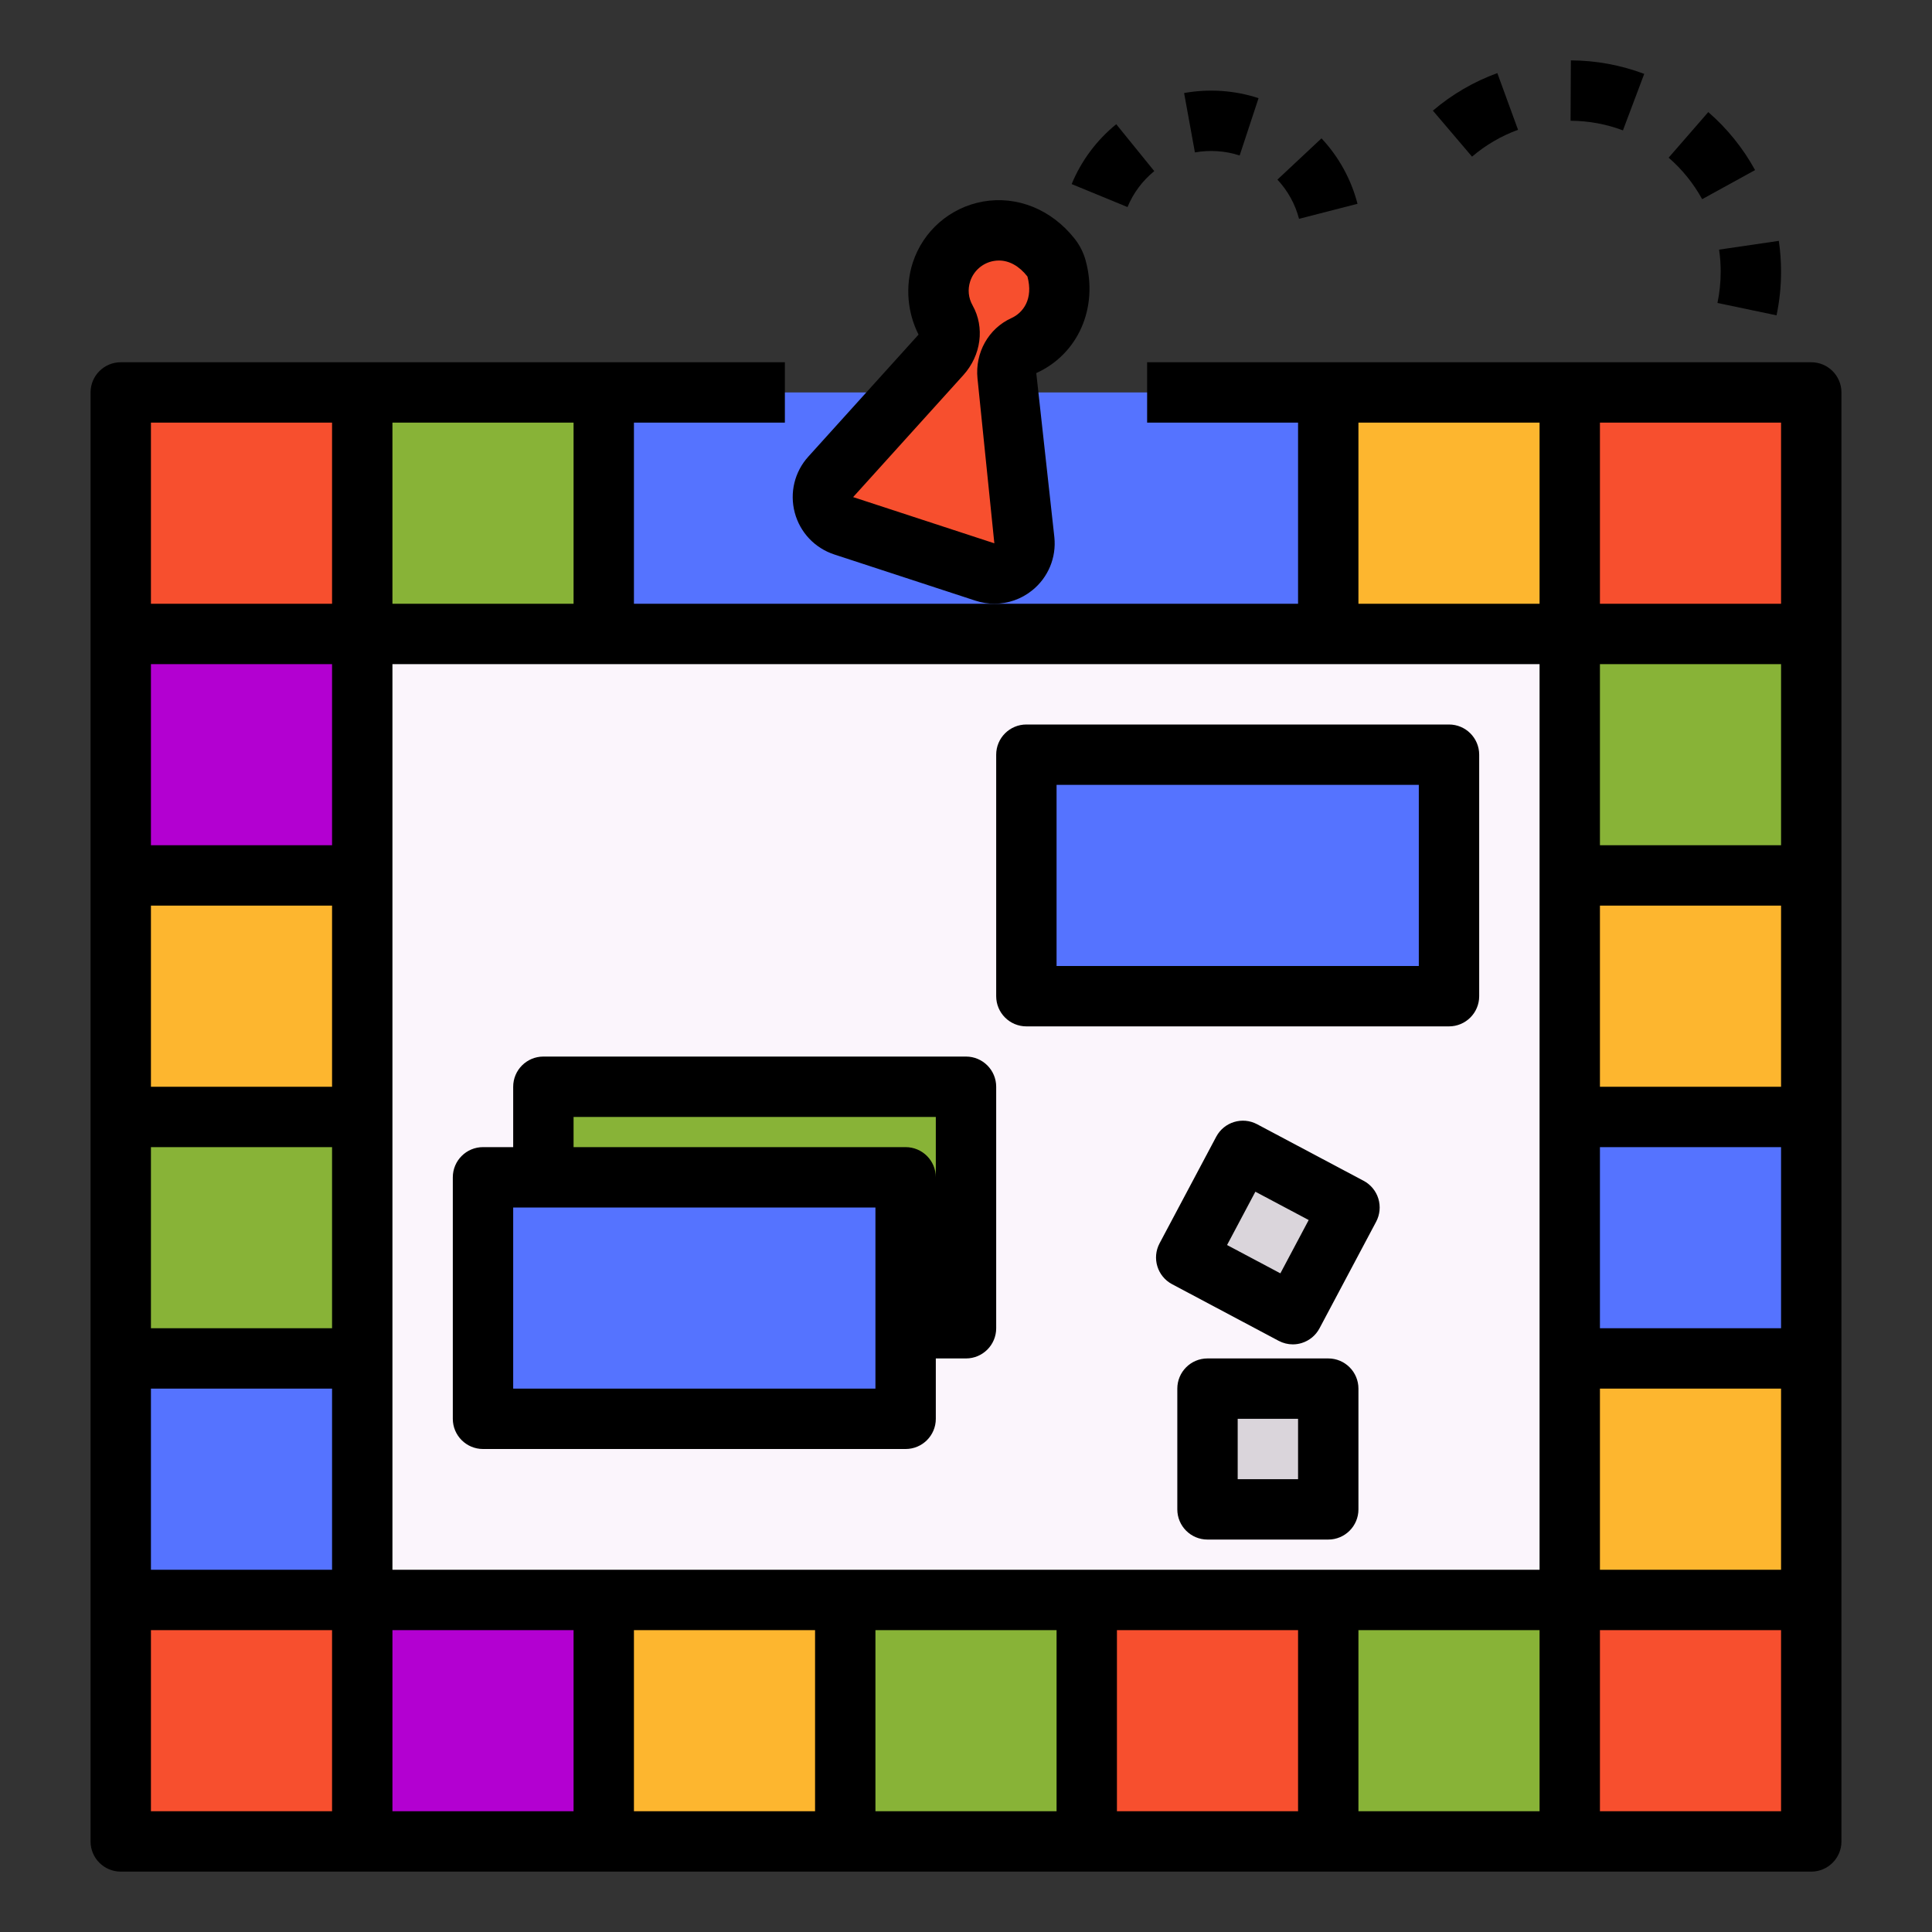 <svg id="Layer_1_1_" enable-background="new 0 0 64 64" height="512" viewBox="0 0 64 64" width="512" xmlns="http://www.w3.org/2000/svg"><rect x="0" y="0" width="64" height="64" fill="#333333" stroke="none"/><path d="m20 13h24v8h-24z" fill="#5573ff"/><path d="m12 21h40v32h-40z" fill="#fbf5fc"/><path d="m4 53h8v8h-8z" fill="#f74f2e"/><path d="m12 53h8v8h-8z" fill="#b300d1"/><path d="m44 53h8v8h-8z" fill="#88b337"/><path d="m28 53h8v8h-8z" fill="#88b337"/><path d="m36 53h8v8h-8z" fill="#f74f2e"/><path d="m20 53h8v8h-8z" fill="#fdb62f"/><path d="m4 29h8v8h-8z" fill="#fdb62f"/><path d="m4 13h8v8h-8z" fill="#f74f2e"/><path d="m4 21h8v8h-8z" fill="#b300d1"/><path d="m44 13h8v8h-8z" fill="#fdb62f"/><path d="m12 13h8v8h-8z" fill="#88b337"/><path d="m52 53h8v8h-8z" fill="#f74f2e"/><path d="m4 45h8v8h-8z" fill="#5573ff"/><path d="m4 37h8v8h-8z" fill="#88b337"/><path d="m52 45h8v8h-8z" fill="#fdb62f"/><path d="m52 13h8v8h-8z" fill="#f74f2e"/><path d="m52 37h8v8h-8z" fill="#5573ff"/><path d="m52 21h8v8h-8z" fill="#88b337"/><path d="m52 29h8v8h-8z" fill="#fdb62f"/><path d="m30 44h2v-8h-14v3h12z" fill="#88b337"/><path d="m33.917 11.448c.84-.38 1.413-1.334 1.084-2.551-.036-.132-.103-.265-.188-.372-1.194-1.501-3.152-.961-3.624.483-.181.553-.107 1.128.158 1.598.207.368.108.835-.175 1.148l-3.652 4.043c-.485.537-.257 1.396.431 1.621l4.678 1.532c.688.225 1.38-.332 1.306-1.052l-.558-5.46c-.043-.411.164-.82.54-.99z" fill="#f74f2e"/><path d="m30 44v-5h-12-2v8h14z" fill="#5573ff"/><path d="m34 25h14v8h-14z" fill="#5573ff"/><path d="m40 46h4v4h-4z" fill="#dad5db"/><path d="m40 38.828h4v4h-4z" fill="#dad5db" transform="matrix(.469 -.883 .883 .469 -13.762 58.76)"/><path d="m4 62h56c.552 0 1-.448 1-1v-48c0-.552-.448-1-1-1h-22v2h5v6h-22v-6h5v-2h-22c-.552 0-1 .448-1 1v48c0 .552.448 1 1 1zm1-8h6v6h-6zm8 0h6v6h-6zm8 0h6v6h-6zm8 0h6v6h-6zm8 0h6v6h-6zm8 0h6v6h-6zm8-8h6v6h-6zm0-2v-6h6v6zm0-8v-6h6v6zm0-8v-6h6v6zm-2 24h-38v-30h38zm-40-24h-6v-6h6zm0 2v6h-6v-6zm0 8v6h-6v-6zm0 8v6h-6v-6zm42 14v-6h6v6zm6-40h-6v-6h6zm-14-6h6v6h-6zm-26 6h-6v-6h6zm-8-6v6h-6v-6z"/><path d="m35.966 8.639c-.071-.267-.2-.521-.371-.736-.771-.971-1.907-1.426-3.035-1.226-1.088.196-1.979.97-2.322 2.02-.26.795-.174 1.67.19 2.387l-3.652 4.043c-.456.504-.623 1.197-.449 1.854.175.657.665 1.175 1.311 1.387l4.678 1.531c.205.067.416.1.625.1.449 0 .891-.152 1.252-.443.529-.426.804-1.084.734-1.761l-.599-5.436c1.387-.628 2.06-2.159 1.638-3.72zm-2.463 1.899c-.759.344-1.209 1.149-1.122 2.001l.558 5.459-4.678-1.531 3.653-4.043c.59-.654.712-1.582.304-2.308-.139-.246-.167-.529-.079-.797.115-.35.412-.608.775-.673.059-.011.118-.016.176-.016.342 0 .671.181.945.529.202.747-.142 1.202-.532 1.379z"/><path d="m38.237 5.669-1.26-1.554c-.649.527-1.16 1.212-1.477 1.983l1.85.761c.19-.462.497-.874.887-1.19z"/><path d="m43.032 7.249 1.937-.498c-.208-.807-.62-1.557-1.193-2.168l-1.46 1.367c.344.367.591.816.716 1.299z"/><path d="m39.583 5.049c.484-.087 1.008-.055 1.482.102l.626-1.899c-.786-.259-1.643-.319-2.466-.17z"/><path d="m57 9c0 .348-.036.697-.107 1.036l1.957.41c.1-.474.15-.96.15-1.446 0-.343-.025-.687-.074-1.021l-1.979.29c.035.238.053.482.053.731z"/><path d="m58.139 5.634c-.4-.729-.922-1.375-1.55-1.921l-1.313 1.51c.45.391.824.854 1.11 1.375z"/><path d="m54.467 2.447c-.778-.292-1.595-.443-2.43-.447l-.01 2c.597.003 1.181.11 1.735.319z"/><path d="m48.763 5.189c.454-.387.967-.686 1.524-.889l-.686-1.879c-.781.285-1.499.704-2.135 1.244z"/><path d="m16 48h14c.552 0 1-.448 1-1v-2h1c.552 0 1-.448 1-1v-8c0-.552-.448-1-1-1h-14c-.552 0-1 .448-1 1v2h-1c-.552 0-1 .448-1 1v8c0 .552.448 1 1 1zm3-11h12v2c0-.552-.448-1-1-1h-11zm-2 3h12v6h-12z"/><path d="m34 34h14c.552 0 1-.448 1-1v-8c0-.552-.448-1-1-1h-14c-.552 0-1 .448-1 1v8c0 .552.448 1 1 1zm1-8h12v6h-12z"/><path d="m44 45h-4c-.552 0-1 .448-1 1v4c0 .552.448 1 1 1h4c.552 0 1-.448 1-1v-4c0-.552-.448-1-1-1zm-1 4h-2v-2h2z"/><path d="m45.174 39.117-3.532-1.876c-.488-.259-1.093-.074-1.353.414l-1.877 3.532c-.259.488-.074 1.093.414 1.353l3.532 1.877c.146.077.307.117.469.117.098 0 .197-.015.292-.044.254-.078.466-.252.591-.487l1.877-3.533c.124-.234.15-.508.073-.762s-.252-.466-.486-.591zm-2.76 3.064-1.766-.938.938-1.766 1.766.938z"/></svg>